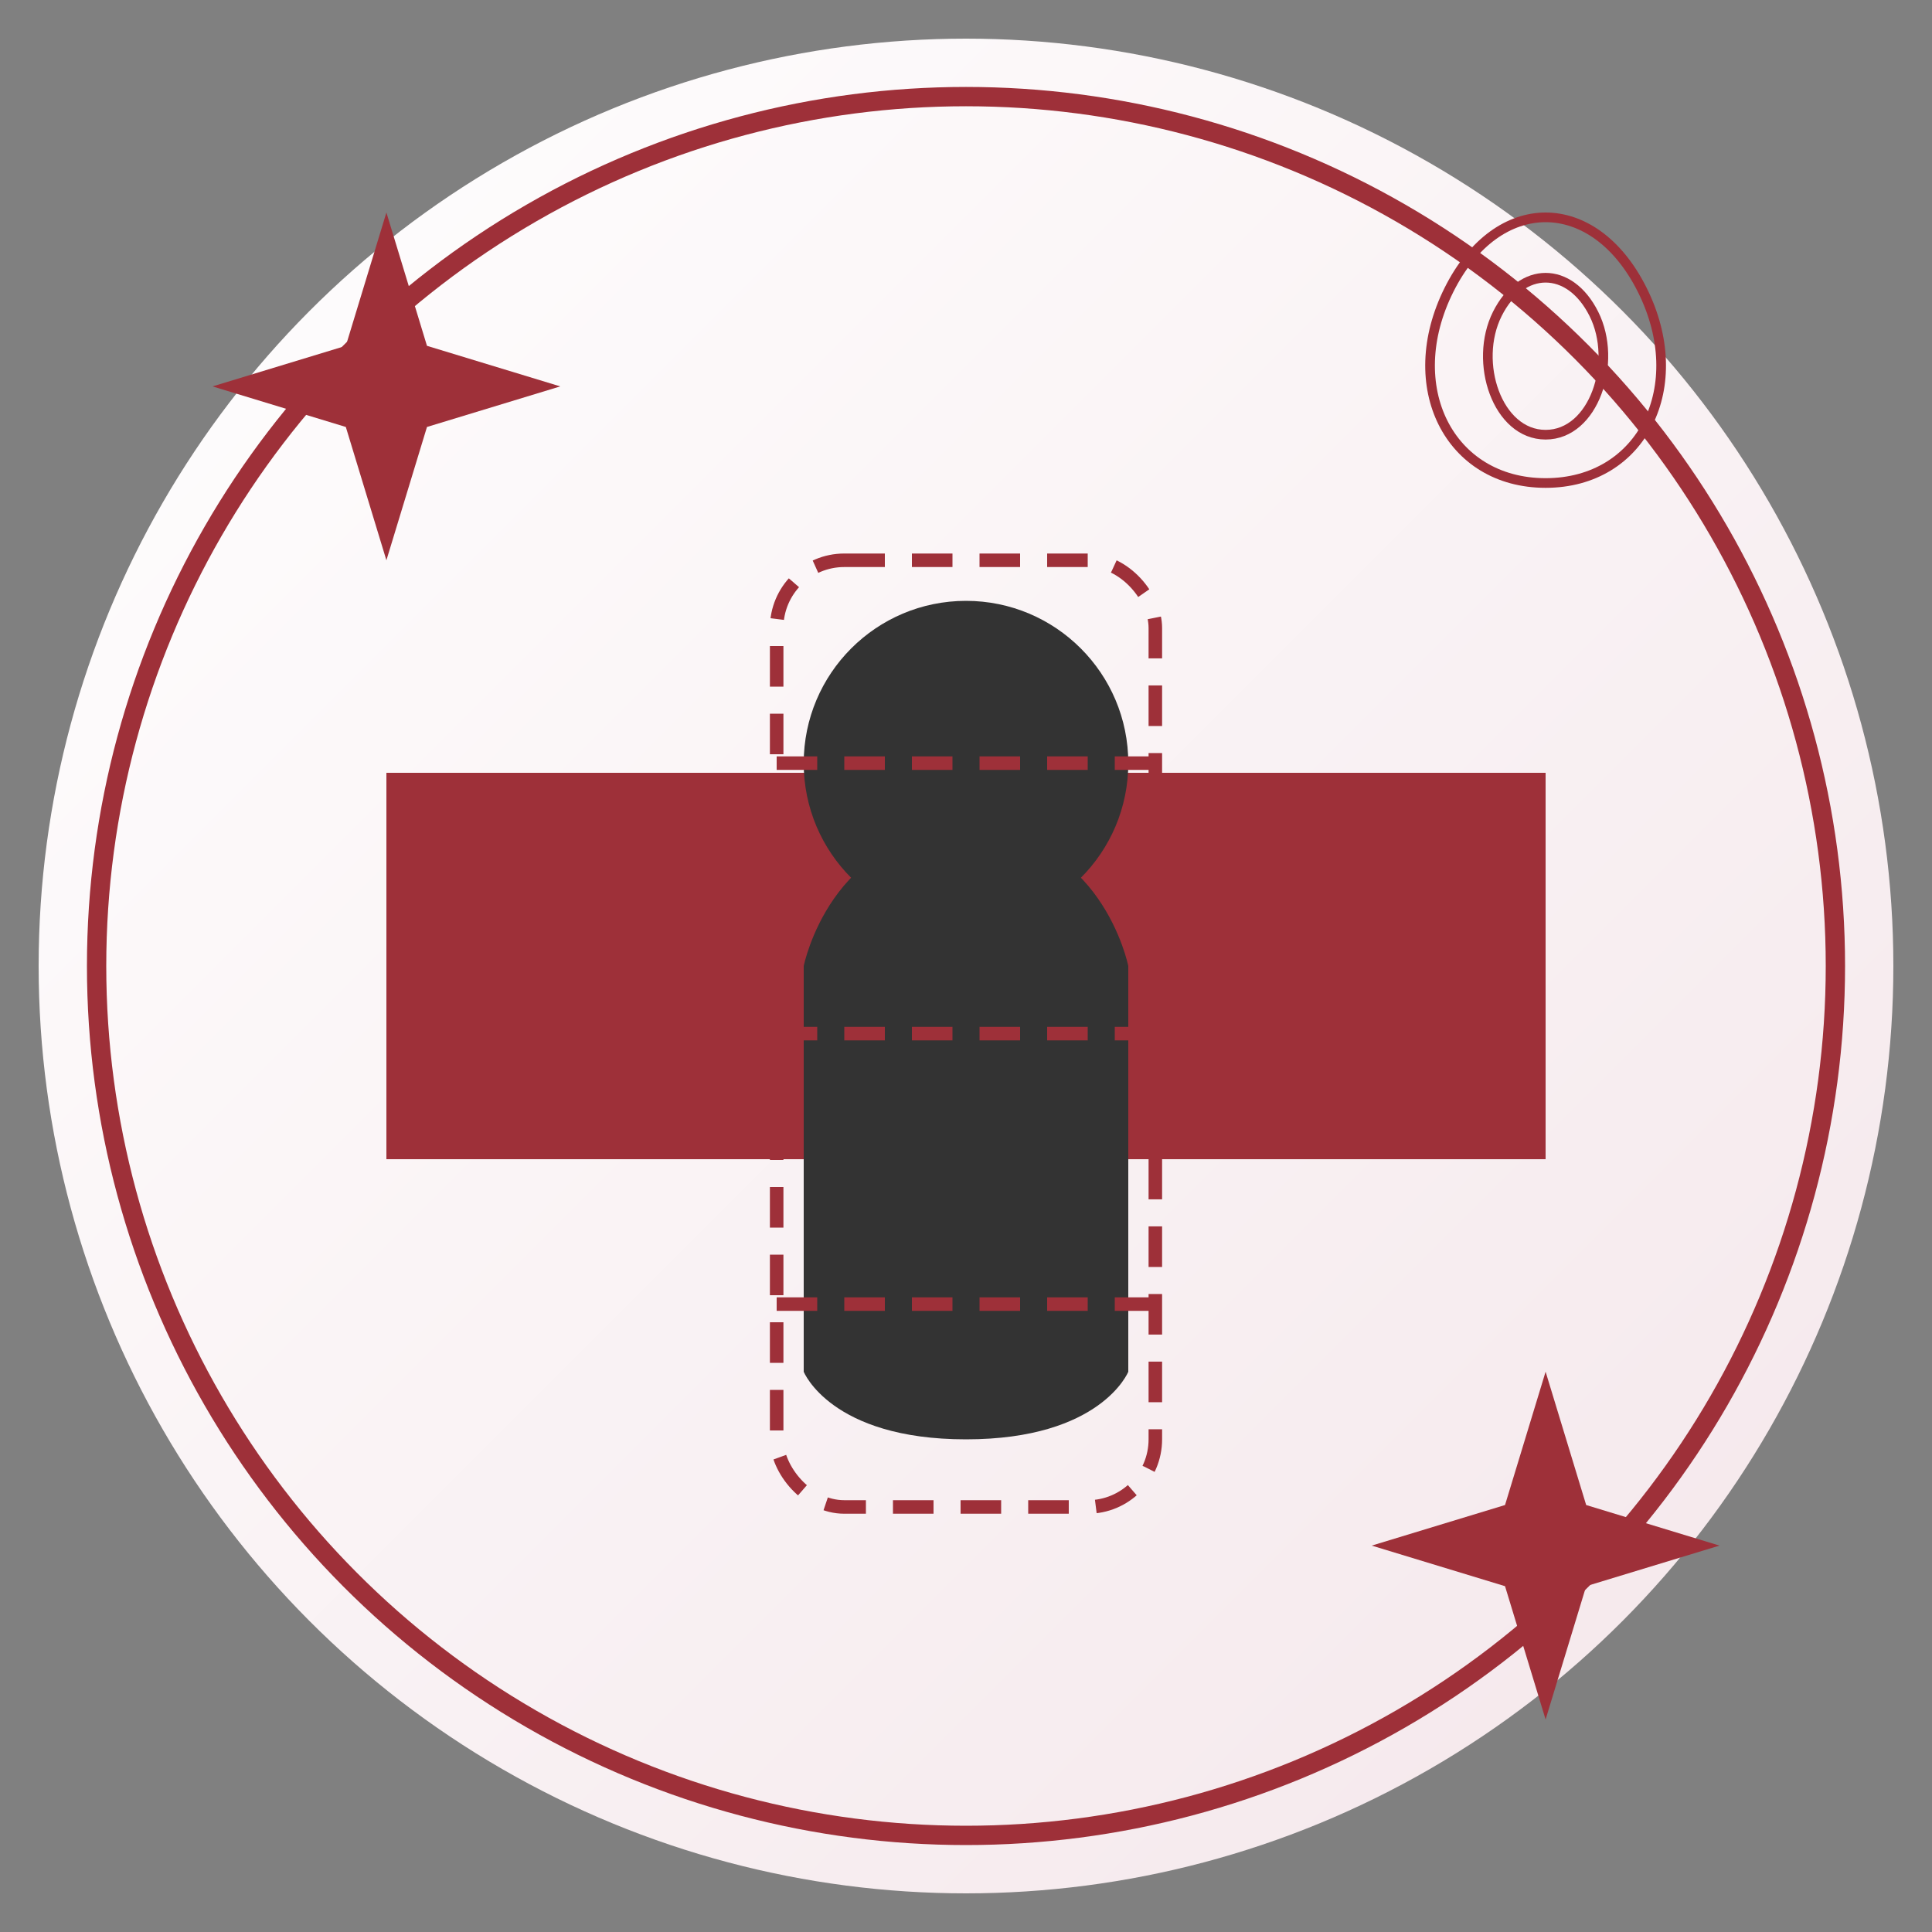 <?xml version="1.0" encoding="UTF-8"?>
<svg width="100" height="100" viewBox="0 0 100 100" xmlns="http://www.w3.org/2000/svg">
  <rect x="0" y="0" width="100" height="100" fill="#808080" stroke="none"/>
  <defs>
    <!-- Définition du gradient pour l'arrière-plan -->
    <linearGradient id="bgGradient" x1="0%" y1="0%" x2="100%" y2="100%">
      <stop offset="0%" stop-color="#ffffff" />
      <stop offset="100%" stop-color="#f4e6ea" />
    </linearGradient>
    
    <!-- Définition du symbole logo pour la réutilisation dans le HTML -->
    <symbol id="logo" viewBox="0 0 100 100">
      <!-- Cercle de fond -->
      <circle cx="50" cy="50" r="48" fill="url(#bgGradient)" />
      <circle cx="50" cy="50" r="45" fill="none" stroke="#9E3039" stroke-width="1" />
      
      <!-- Bande centrale du drapeau letton -->
      <rect x="20" y="40" width="60" height="20" fill="#9E3039" />
      
      <!-- Silhouette humaine stylisée -->
      <g transform="translate(50, 50) scale(0.7)">
        <!-- Tête -->
        <circle cx="0" cy="-15" r="12" fill="#333" />
        
        <!-- Corps -->
        <path d="M-12,0 C-12,0 -10,-10 0,-10 C10,-10 12,0 12,0 L12,30 C12,30 10,35 0,35 C-10,35 -12,30 -12,30 Z" fill="#333" />
        
        <!-- Effet de transformation -->
        <g stroke="#9E3039" stroke-width="1" stroke-dasharray="3,2" fill="none">
          <rect x="-14" y="-30" width="28" height="70" rx="5" />
          <path d="M-14,-15 L14,-15 M-14,5 L14,5 M-14,25 L14,25" />
        </g>
      </g>
      
      <!-- Ornement letton (Auseklitis - étoile lettonne à huit branches) -->
      <g transform="translate(20, 20) scale(0.3)">
        <path d="M0,-30 L7,-7 L30,0 L7,7 L0,30 L-7,7 L-30,0 L-7,-7 Z" fill="#9E3039" />
      </g>
      
      <!-- Autre ornement letton en bas à droite -->
      <g transform="translate(80, 80) scale(0.3)">
        <path d="M0,-30 L7,-7 L30,0 L7,7 L0,30 L-7,7 L-30,0 L-7,-7 Z" fill="#9E3039" />
      </g>
      
      <!-- Jumis (symbole traditionnel letton) stylisé -->
      <g transform="translate(80, 20) scale(0.25)">
        <path d="M-20,-20 C-10,-40 10,-40 20,-20 C30,0 20,20 0,20 C-20,20 -30,0 -20,-20 Z" fill="none" stroke="#9E3039" stroke-width="2" />
        <path d="M-10,-15 C-5,-25 5,-25 10,-15 C15,-5 10,10 0,10 C-10,10 -15,-5 -10,-15 Z" fill="none" stroke="#9E3039" stroke-width="2" />
      </g>
    </symbol>
  </defs>
  
  <!-- Utilisation du symbole du logo pour le favicon -->
  <use href="#logo" />
</svg>
